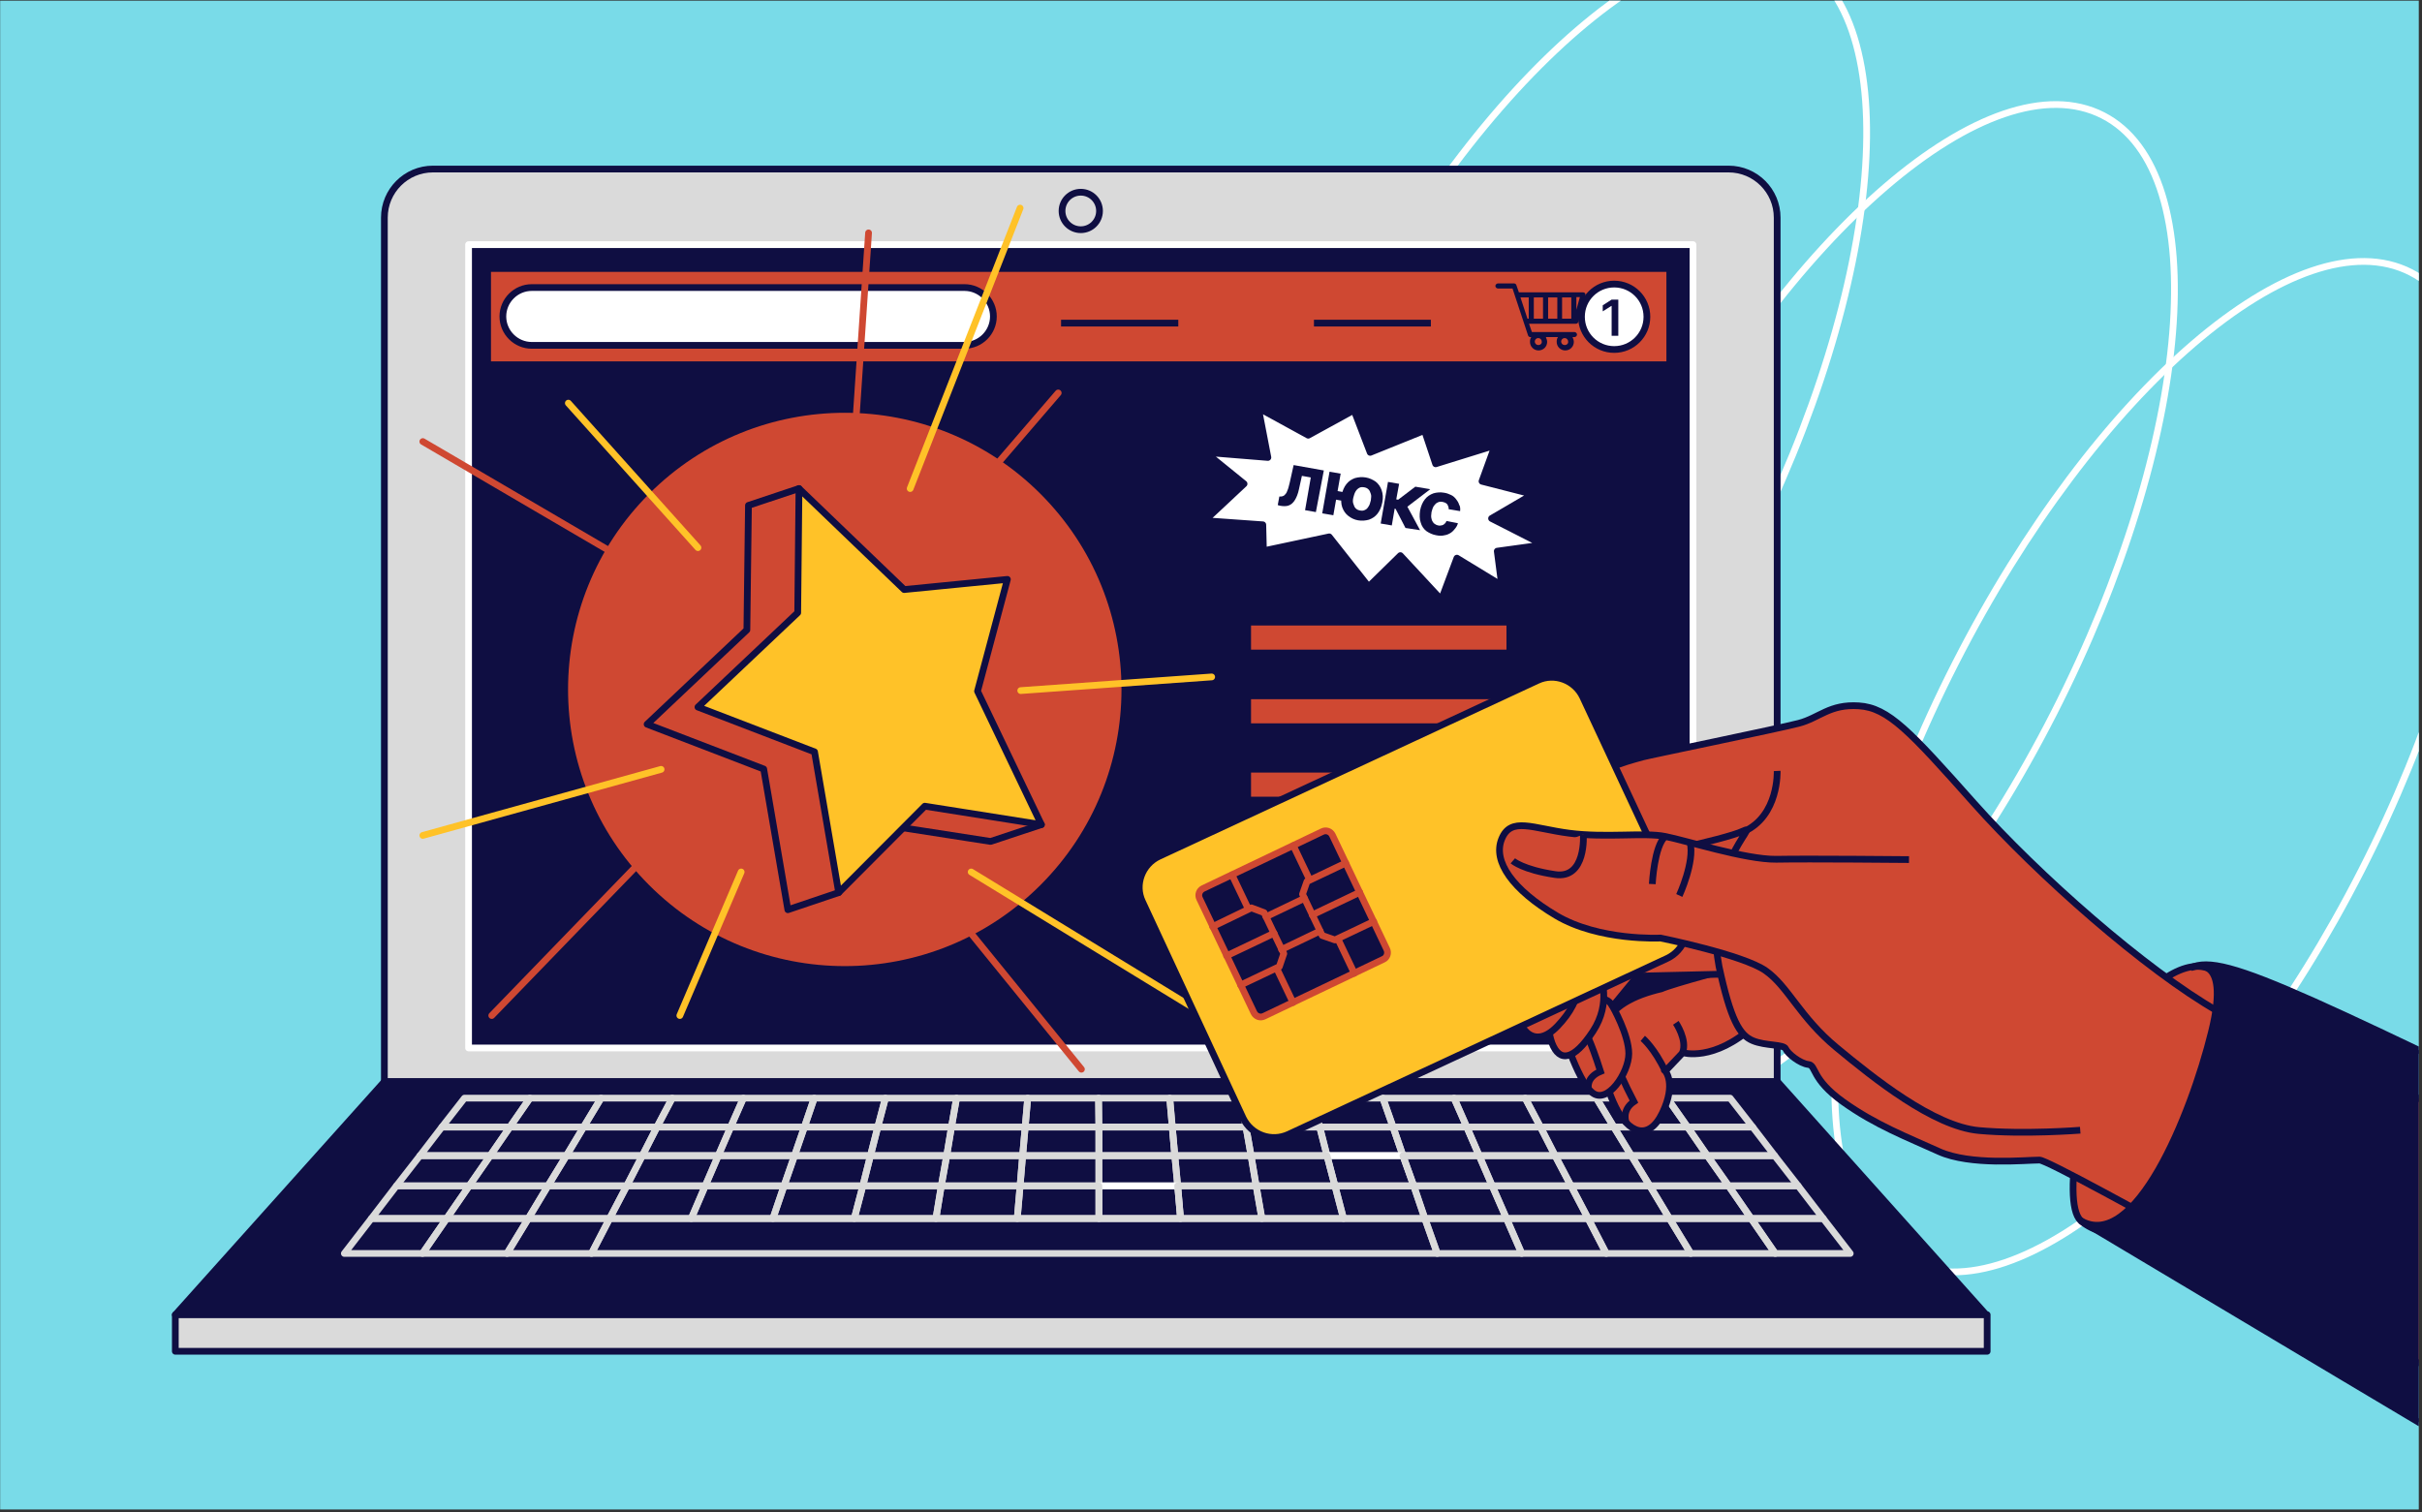 <svg width="719" height="449" viewBox="0 0 719 449" fill="none" xmlns="http://www.w3.org/2000/svg">
<rect x="0" y="0" width="719" height="449" fill="#333333" stroke="none"/>
<g clip-path="url(#clip0_11304_2348)">
<rect width="718" height="448" transform="translate(0.047 0.191)" fill="#79DBE8"/>
<path d="M518.318 165.208C559.655 84.13 566.178 4.643 532.885 -12.331C499.593 -29.305 439.093 22.661 397.755 103.74C356.417 184.818 349.895 264.305 383.188 281.279C416.48 298.254 476.98 246.287 518.318 165.208Z" stroke="white" stroke-width="2" stroke-miterlimit="10"/>
<path d="M609.689 211.789C651.027 130.71 657.549 51.223 624.256 34.249C590.964 17.275 530.464 69.241 489.126 150.32C447.788 231.398 441.266 310.885 474.559 327.859C507.851 344.834 568.351 292.867 609.689 211.789Z" stroke="white" stroke-width="2" stroke-miterlimit="10"/>
<path d="M701.06 258.376C742.398 177.298 748.92 97.811 715.627 80.837C682.335 63.862 621.835 115.829 580.497 196.908C539.159 277.986 532.637 357.473 565.93 374.447C599.222 391.421 659.722 339.455 701.06 258.376Z" stroke="white" stroke-width="2" stroke-miterlimit="10"/>
<path d="M527.669 321.153H114.105V64.621C114.105 56.699 120.519 50.191 128.535 50.191H513.145C521.161 50.191 527.575 56.699 527.575 64.621V321.153H527.669Z" fill="#DADADA" stroke="#0F0E42" stroke-width="2" stroke-miterlimit="10" stroke-linecap="round" stroke-linejoin="round"/>
<path d="M589.632 390.384H52.047L114.105 321.158H527.669L589.632 390.384Z" fill="#0F0E42" stroke="#0F0E42" stroke-width="2" stroke-miterlimit="10" stroke-linecap="round" stroke-linejoin="round"/>
<path d="M502.585 72.639H139.102V311.157H502.585V72.639Z" fill="#0F0E42" stroke="white" stroke-width="2" stroke-miterlimit="10" stroke-linecap="round" stroke-linejoin="round"/>
<path d="M308.867 262.797C340.947 230.717 340.947 178.705 308.867 146.625C276.787 114.545 224.775 114.545 192.695 146.625C160.615 178.705 160.615 230.717 192.695 262.797C224.775 294.877 276.787 294.877 308.867 262.797Z" fill="#CF4832"/>
<path d="M495.693 79.721H144.754V108.298H495.693V79.721Z" fill="#CF4832" stroke="#0F0E42" stroke-width="2" stroke-miterlimit="10"/>
<path d="M314.988 95.939H349.79" stroke="#0F0E42" stroke-width="2" stroke-miterlimit="10"/>
<path d="M390.062 95.939H424.77" stroke="#0F0E42" stroke-width="2" stroke-miterlimit="10"/>
<path d="M470.514 87.078C470.42 86.889 470.137 86.795 469.948 86.795H450.897L450.143 84.626C450.048 84.343 449.765 84.154 449.482 84.154H444.672C444.295 84.154 443.918 84.531 443.918 84.909C443.918 85.286 444.295 85.663 444.672 85.663H449.011L453.632 99.622C453.727 99.905 454.009 100.093 454.292 100.093H454.575C454.292 100.47 454.198 100.942 454.198 101.508C454.198 102.923 455.33 104.054 456.745 104.054C458.159 104.054 459.291 102.923 459.291 101.508C459.291 101.036 459.102 100.565 458.914 100.093H462.498C462.215 100.47 462.12 100.942 462.12 101.508C462.12 102.923 463.252 104.054 464.667 104.054C466.082 104.054 467.213 102.923 467.213 101.508C467.213 101.036 467.025 100.565 466.836 100.093H467.402C467.779 100.093 468.156 99.716 468.156 99.339C468.156 98.962 467.779 98.584 467.402 98.584H454.764L453.915 96.132H467.779C468.156 96.132 468.439 95.943 468.534 95.566L470.609 87.738C470.703 87.55 470.703 87.267 470.514 87.078ZM456.65 102.451C456.084 102.451 455.613 101.979 455.613 101.414C455.613 100.848 456.084 100.376 456.65 100.376C457.216 100.376 457.688 100.848 457.688 101.414C457.782 101.979 457.31 102.451 456.65 102.451ZM464.478 102.451C463.912 102.451 463.441 101.979 463.441 101.414C463.441 100.848 463.912 100.376 464.478 100.376C465.044 100.376 465.516 100.848 465.516 101.414C465.61 101.979 465.138 102.451 464.478 102.451ZM466.459 94.623H463.724V88.304H466.459V94.623ZM459.574 88.304H462.309V94.623H459.574V88.304ZM458.065 94.623H455.33V88.304H458.065V94.623ZM451.369 88.304H453.821V94.623H453.444L451.369 88.304ZM467.968 91.982V88.21H469.005L467.968 91.982Z" fill="#0F0E42"/>
<path d="M488.905 94.059C488.905 88.683 484.567 84.345 479.191 84.345C473.815 84.345 469.477 88.683 469.477 94.059C469.477 99.435 473.815 103.773 479.191 103.773C484.567 103.773 488.905 99.435 488.905 94.059Z" fill="white" stroke="#0F0E42" stroke-width="2" stroke-miterlimit="10"/>
<path d="M286.318 102.544H157.864C153.148 102.544 149.281 98.677 149.281 93.961C149.281 89.246 153.148 85.379 157.864 85.379H286.318C291.034 85.379 294.901 89.246 294.901 93.961C294.901 98.677 291.034 102.544 286.318 102.544Z" fill="white" stroke="#0F0E42" stroke-width="2" stroke-miterlimit="10"/>
<path d="M447.215 185.724H371.387V192.891H447.215V185.724Z" fill="#CF4832"/>
<path d="M447.215 207.606H371.387V214.774H447.215V207.606Z" fill="#CF4832"/>
<path d="M447.215 229.393H371.387V236.56H447.215V229.393Z" fill="#CF4832"/>
<path d="M447.215 251.268H371.387V258.435H447.215V251.268Z" fill="white"/>
<path d="M447.215 273.158H371.387V280.326H447.215V273.158Z" fill="white"/>
<path d="M303.58 343.137L304.334 334.648H282.454L281.039 343.137H303.58Z" stroke="#DADADA" stroke-width="2" stroke-miterlimit="10" stroke-linecap="round" stroke-linejoin="round"/>
<path d="M348.756 343.137L348.001 334.648H326.215V343.137H348.756Z" stroke="white" stroke-width="2" stroke-miterlimit="10" stroke-linecap="round" stroke-linejoin="round"/>
<path d="M466.364 352.095H489.754L484.284 343.135H461.648L466.364 352.095Z" stroke="#DADADA" stroke-width="2" stroke-miterlimit="10" stroke-linecap="round" stroke-linejoin="round"/>
<path d="M281.041 343.137L282.456 334.648H260.575L258.406 343.137H281.041Z" stroke="#DADADA" stroke-width="2" stroke-miterlimit="10" stroke-linecap="round" stroke-linejoin="round"/>
<path d="M235.862 343.137L238.785 334.648H216.905L213.227 343.137H235.862Z" stroke="#DADADA" stroke-width="2" stroke-miterlimit="10" stroke-linecap="round" stroke-linejoin="round"/>
<path d="M439.11 343.137L435.431 334.648H413.551L416.474 343.137H439.11Z" stroke="white" stroke-width="2" stroke-miterlimit="10" stroke-linecap="round" stroke-linejoin="round"/>
<path d="M461.653 343.137L457.314 334.648H435.434L439.112 343.137H461.653Z" stroke="#DADADA" stroke-width="2" stroke-miterlimit="10" stroke-linecap="round" stroke-linejoin="round"/>
<path d="M213.228 343.137L216.907 334.648H195.026L190.688 343.137H213.228Z" stroke="#DADADA" stroke-width="2" stroke-miterlimit="10" stroke-linecap="round" stroke-linejoin="round"/>
<path d="M371.394 343.137L369.885 334.648H348.004L348.758 343.137H371.394Z" stroke="#DADADA" stroke-width="2" stroke-miterlimit="10" stroke-linecap="round" stroke-linejoin="round"/>
<path d="M484.286 343.137L479.099 334.648H457.312L461.651 343.137H484.286Z" stroke="#DADADA" stroke-width="2" stroke-miterlimit="10" stroke-linecap="round" stroke-linejoin="round"/>
<path d="M416.476 343.137L413.552 334.648H391.766L393.935 343.137H416.476Z" stroke="#DADADA" stroke-width="2" stroke-miterlimit="10" stroke-linecap="round" stroke-linejoin="round"/>
<path d="M393.937 343.137L391.767 334.648H369.887L371.396 343.137H393.937Z" stroke="#DADADA" stroke-width="2" stroke-miterlimit="10" stroke-linecap="round" stroke-linejoin="round"/>
<path d="M326.217 343.137V334.648H304.337L303.582 343.137H326.217Z" stroke="#DADADA" stroke-width="2" stroke-miterlimit="10" stroke-linecap="round" stroke-linejoin="round"/>
<path d="M168.149 343.135H145.514L139.289 352.095H162.679L168.149 343.135Z" stroke="#DADADA" stroke-width="2" stroke-miterlimit="10" stroke-linecap="round" stroke-linejoin="round"/>
<path d="M173.244 334.648H151.363L145.516 343.137H168.151L173.244 334.648Z" stroke="#DADADA" stroke-width="2" stroke-miterlimit="10" stroke-linecap="round" stroke-linejoin="round"/>
<path d="M190.689 343.137L195.028 334.648H173.241L168.148 343.137H190.689Z" stroke="#DADADA" stroke-width="2" stroke-miterlimit="10" stroke-linecap="round" stroke-linejoin="round"/>
<path d="M132.59 361.805L125.422 372.179H150.509L156.828 361.805H132.59Z" stroke="#DADADA" stroke-width="2" stroke-miterlimit="10" stroke-linecap="round" stroke-linejoin="round"/>
<path d="M162.676 352.094H139.286L132.59 361.808H156.828L162.676 352.094Z" stroke="#DADADA" stroke-width="2" stroke-miterlimit="10" stroke-linecap="round" stroke-linejoin="round"/>
<path d="M156.831 361.805L150.512 372.179H175.599L180.975 361.805H156.831Z" stroke="#DADADA" stroke-width="2" stroke-miterlimit="10" stroke-linecap="round" stroke-linejoin="round"/>
<path d="M258.408 343.137L260.577 334.648H238.791L235.867 343.137H258.408Z" stroke="#DADADA" stroke-width="2" stroke-miterlimit="10" stroke-linecap="round" stroke-linejoin="round"/>
<path d="M256.14 352.095L258.403 343.135H235.862L232.75 352.095H256.14Z" stroke="#DADADA" stroke-width="2" stroke-miterlimit="10" stroke-linecap="round" stroke-linejoin="round"/>
<path d="M232.753 352.095L235.865 343.135H213.23L209.363 352.095H232.753Z" stroke="#DADADA" stroke-width="2" stroke-miterlimit="10" stroke-linecap="round" stroke-linejoin="round"/>
<path d="M279.44 352.095L281.043 343.135H258.408L256.145 352.095H279.44Z" stroke="#DADADA" stroke-width="2" stroke-miterlimit="10" stroke-linecap="round" stroke-linejoin="round"/>
<path d="M190.687 343.135H168.146L162.676 352.095H186.065L190.687 343.135Z" stroke="#DADADA" stroke-width="2" stroke-miterlimit="10" stroke-linecap="round" stroke-linejoin="round"/>
<path d="M471.46 361.808H495.604L489.757 352.094H466.367L471.46 361.808Z" stroke="#DADADA" stroke-width="2" stroke-miterlimit="10" stroke-linecap="round" stroke-linejoin="round"/>
<path d="M209.362 352.095L213.229 343.135H190.688L186.066 352.095H209.362Z" stroke="#DADADA" stroke-width="2" stroke-miterlimit="10" stroke-linecap="round" stroke-linejoin="round"/>
<path d="M162.676 352.094L156.828 361.808H180.972L186.065 352.094H162.676Z" stroke="#DADADA" stroke-width="2" stroke-miterlimit="10" stroke-linecap="round" stroke-linejoin="round"/>
<path d="M419.681 352.095L416.474 343.135H393.934L396.291 352.095H419.681Z" stroke="white" stroke-width="2" stroke-miterlimit="10" stroke-linecap="round" stroke-linejoin="round"/>
<path d="M396.289 352.095L393.931 343.135H371.391L372.9 352.095H396.289Z" stroke="#DADADA" stroke-width="2" stroke-miterlimit="10" stroke-linecap="round" stroke-linejoin="round"/>
<path d="M466.366 352.095L461.65 343.135H439.109L442.976 352.095H466.366Z" stroke="#DADADA" stroke-width="2" stroke-miterlimit="10" stroke-linecap="round" stroke-linejoin="round"/>
<path d="M326.214 352.095V343.135H303.579L302.824 352.095H326.214Z" stroke="#DADADA" stroke-width="2" stroke-miterlimit="10" stroke-linecap="round" stroke-linejoin="round"/>
<path d="M372.902 352.095L371.393 343.135H348.758L349.607 352.095H372.902Z" stroke="#DADADA" stroke-width="2" stroke-miterlimit="10" stroke-linecap="round" stroke-linejoin="round"/>
<path d="M349.605 352.095L348.756 343.135H326.215V352.095H349.605Z" stroke="#DADADA" stroke-width="2" stroke-miterlimit="10" stroke-linecap="round" stroke-linejoin="round"/>
<path d="M302.827 352.095L303.582 343.135H281.041L279.438 352.095H302.827Z" stroke="#DADADA" stroke-width="2" stroke-miterlimit="10" stroke-linecap="round" stroke-linejoin="round"/>
<path d="M372.902 352.094L374.6 361.808H398.838L396.292 352.094H372.902Z" stroke="#DADADA" stroke-width="2" stroke-miterlimit="10" stroke-linecap="round" stroke-linejoin="round"/>
<path d="M396.293 352.094L398.839 361.808H422.984L419.683 352.094H396.293Z" stroke="#DADADA" stroke-width="2" stroke-miterlimit="10" stroke-linecap="round" stroke-linejoin="round"/>
<path d="M186.069 352.094L180.977 361.808H205.215L209.365 352.094H186.069Z" stroke="#DADADA" stroke-width="2" stroke-miterlimit="10" stroke-linecap="round" stroke-linejoin="round"/>
<path d="M419.68 352.094L422.981 361.808H447.219L442.975 352.094H419.68Z" stroke="#DADADA" stroke-width="2" stroke-miterlimit="10" stroke-linecap="round" stroke-linejoin="round"/>
<path d="M326.215 352.094V361.808H350.453L349.605 352.094H326.215Z" stroke="white" stroke-width="2" stroke-miterlimit="10" stroke-linecap="round" stroke-linejoin="round"/>
<path d="M442.977 352.094L447.221 361.808H471.459L466.366 352.094H442.977Z" stroke="#DADADA" stroke-width="2" stroke-miterlimit="10" stroke-linecap="round" stroke-linejoin="round"/>
<path d="M349.605 352.094L350.454 361.808H374.598L372.901 352.094H349.605Z" stroke="#DADADA" stroke-width="2" stroke-miterlimit="10" stroke-linecap="round" stroke-linejoin="round"/>
<path d="M232.75 352.094L229.449 361.808H253.593L256.14 352.094H232.75Z" stroke="#DADADA" stroke-width="2" stroke-miterlimit="10" stroke-linecap="round" stroke-linejoin="round"/>
<path d="M209.361 352.094L205.211 361.808H229.449L232.75 352.094H209.361Z" stroke="#DADADA" stroke-width="2" stroke-miterlimit="10" stroke-linecap="round" stroke-linejoin="round"/>
<path d="M302.829 352.094L301.98 361.808H326.219V352.094H302.829Z" stroke="#DADADA" stroke-width="2" stroke-miterlimit="10" stroke-linecap="round" stroke-linejoin="round"/>
<path d="M279.439 352.094L277.836 361.808H301.98L302.829 352.094H279.439Z" stroke="#DADADA" stroke-width="2" stroke-miterlimit="10" stroke-linecap="round" stroke-linejoin="round"/>
<path d="M256.144 352.094L253.598 361.808H277.836L279.439 352.094H256.144Z" stroke="#DADADA" stroke-width="2" stroke-miterlimit="10" stroke-linecap="round" stroke-linejoin="round"/>
<path d="M442.975 352.095L439.108 343.135H416.473L419.679 352.095H442.975Z" stroke="#DADADA" stroke-width="2" stroke-miterlimit="10" stroke-linecap="round" stroke-linejoin="round"/>
<path d="M173.24 334.645L178.427 326.062H157.301L151.359 334.645H173.24Z" stroke="#DADADA" stroke-width="2" stroke-miterlimit="10" stroke-linecap="round" stroke-linejoin="round"/>
<path d="M151.359 334.648H131.176L124.668 343.137H145.511L151.359 334.648Z" stroke="#DADADA" stroke-width="2" stroke-miterlimit="10" stroke-linecap="round" stroke-linejoin="round"/>
<path d="M157.304 326.062H137.876L131.18 334.645H151.363L157.304 326.062Z" stroke="#DADADA" stroke-width="2" stroke-miterlimit="10" stroke-linecap="round" stroke-linejoin="round"/>
<path d="M145.514 343.135H124.671L117.691 352.095H139.289L145.514 343.135Z" stroke="#DADADA" stroke-width="2" stroke-miterlimit="10" stroke-linecap="round" stroke-linejoin="round"/>
<path d="M139.287 352.094H117.689L110.238 361.808H132.591L139.287 352.094Z" stroke="#DADADA" stroke-width="2" stroke-miterlimit="10" stroke-linecap="round" stroke-linejoin="round"/>
<path d="M132.592 361.805H110.239L102.223 372.179H125.424L132.592 361.805Z" stroke="#DADADA" stroke-width="2" stroke-miterlimit="10" stroke-linecap="round" stroke-linejoin="round"/>
<path d="M506.824 343.135L513.143 352.095H533.798L526.819 343.135H506.824Z" stroke="#DADADA" stroke-width="2" stroke-miterlimit="10" stroke-linecap="round" stroke-linejoin="round"/>
<path d="M519.841 361.808H541.25L533.799 352.094H513.145L519.841 361.808Z" stroke="#DADADA" stroke-width="2" stroke-miterlimit="10" stroke-linecap="round" stroke-linejoin="round"/>
<path d="M527.008 372.179H549.266L541.249 361.805H519.84L527.008 372.179Z" stroke="#DADADA" stroke-width="2" stroke-miterlimit="10" stroke-linecap="round" stroke-linejoin="round"/>
<path d="M348.002 334.645L347.247 326.062H326.121L326.215 334.645H348.002Z" stroke="#DADADA" stroke-width="2" stroke-miterlimit="10" stroke-linecap="round" stroke-linejoin="round"/>
<path d="M506.828 343.137H526.822L520.315 334.648H500.98L506.828 343.137Z" stroke="#DADADA" stroke-width="2" stroke-miterlimit="10" stroke-linecap="round" stroke-linejoin="round"/>
<path d="M495.605 361.808H519.844L513.147 352.094H489.758L495.605 361.808Z" stroke="#DADADA" stroke-width="2" stroke-miterlimit="10" stroke-linecap="round" stroke-linejoin="round"/>
<path d="M195.029 334.645L199.556 326.062H178.429L173.242 334.645H195.029Z" stroke="#DADADA" stroke-width="2" stroke-miterlimit="10" stroke-linecap="round" stroke-linejoin="round"/>
<path d="M479.098 334.648L484.285 343.137H506.826L500.978 334.648H479.098Z" stroke="#DADADA" stroke-width="2" stroke-miterlimit="10" stroke-linecap="round" stroke-linejoin="round"/>
<path d="M520.312 334.645L513.615 326.062H494.941L500.977 334.645H520.312Z" stroke="#DADADA" stroke-width="2" stroke-miterlimit="10" stroke-linecap="round" stroke-linejoin="round"/>
<path d="M500.978 334.645L494.942 326.062H473.91L479.097 334.645H500.978Z" stroke="#DADADA" stroke-width="2" stroke-miterlimit="10" stroke-linecap="round" stroke-linejoin="round"/>
<path d="M422.98 361.805L426.659 372.179H451.746L447.219 361.805H422.98Z" stroke="#DADADA" stroke-width="2" stroke-miterlimit="10" stroke-linecap="round" stroke-linejoin="round"/>
<path d="M501.921 372.179H527.008L519.84 361.805H495.602L501.921 372.179Z" stroke="#DADADA" stroke-width="2" stroke-miterlimit="10" stroke-linecap="round" stroke-linejoin="round"/>
<path d="M479.095 334.645L473.907 326.062H452.781L457.308 334.645H479.095Z" stroke="#DADADA" stroke-width="2" stroke-miterlimit="10" stroke-linecap="round" stroke-linejoin="round"/>
<path d="M471.457 361.805L476.833 372.179H501.92L495.601 361.805H471.457Z" stroke="#DADADA" stroke-width="2" stroke-miterlimit="10" stroke-linecap="round" stroke-linejoin="round"/>
<path d="M447.219 361.805L451.746 372.179H476.833L471.457 361.805H447.219Z" stroke="#DADADA" stroke-width="2" stroke-miterlimit="10" stroke-linecap="round" stroke-linejoin="round"/>
<path d="M489.755 352.095H513.145L506.826 343.135H484.285L489.755 352.095Z" stroke="#DADADA" stroke-width="2" stroke-miterlimit="10" stroke-linecap="round" stroke-linejoin="round"/>
<path d="M282.455 334.645L283.964 326.062H262.838L260.574 334.645H282.455Z" stroke="#DADADA" stroke-width="2" stroke-miterlimit="10" stroke-linecap="round" stroke-linejoin="round"/>
<path d="M457.309 334.645L452.782 326.062H431.656L435.429 334.645H457.309Z" stroke="#DADADA" stroke-width="2" stroke-miterlimit="10" stroke-linecap="round" stroke-linejoin="round"/>
<path d="M260.575 334.645L262.839 326.062H241.713L238.789 334.645H260.575Z" stroke="#DADADA" stroke-width="2" stroke-miterlimit="10" stroke-linecap="round" stroke-linejoin="round"/>
<path d="M326.217 334.645L326.122 326.062H305.09L304.336 334.645H326.217Z" stroke="#DADADA" stroke-width="2" stroke-miterlimit="10" stroke-linecap="round" stroke-linejoin="round"/>
<path d="M238.787 334.645L241.711 326.062H220.679L216.906 334.645H238.787Z" stroke="#DADADA" stroke-width="2" stroke-miterlimit="10" stroke-linecap="round" stroke-linejoin="round"/>
<path d="M216.908 334.645L220.681 326.062H199.554L195.027 334.645H216.908Z" stroke="#DADADA" stroke-width="2" stroke-miterlimit="10" stroke-linecap="round" stroke-linejoin="round"/>
<path d="M304.334 334.645L305.088 326.062H283.962L282.453 334.645H304.334Z" stroke="#DADADA" stroke-width="2" stroke-miterlimit="10" stroke-linecap="round" stroke-linejoin="round"/>
<path d="M435.43 334.645L431.657 326.062H410.531L413.549 334.645H435.43Z" stroke="#DADADA" stroke-width="2" stroke-miterlimit="10" stroke-linecap="round" stroke-linejoin="round"/>
<path d="M413.55 334.645L410.532 326.062H389.5L391.764 334.645H413.55Z" stroke="#DADADA" stroke-width="2" stroke-miterlimit="10" stroke-linecap="round" stroke-linejoin="round"/>
<path d="M369.885 334.645L368.376 326.062H347.25L348.004 334.645H369.885Z" stroke="#DADADA" stroke-width="2" stroke-miterlimit="10" stroke-linecap="round" stroke-linejoin="round"/>
<path d="M422.981 361.805H398.837H374.599H350.454H326.216H301.977H277.833H253.595H229.451H205.212H180.974L175.598 372.179H200.779H225.867H250.954H276.041H301.129H326.216H351.303H376.391H401.572H426.659L422.981 361.805Z" stroke="#DADADA" stroke-width="2" stroke-miterlimit="10" stroke-linecap="round" stroke-linejoin="round"/>
<path d="M391.761 334.645L389.497 326.062H368.371L369.88 334.645H391.761Z" stroke="#DADADA" stroke-width="2" stroke-miterlimit="10" stroke-linecap="round" stroke-linejoin="round"/>
<path d="M589.915 390.377H52.047V401.223H589.915V390.377Z" fill="#DADADA" stroke="#0F0E42" stroke-width="2" stroke-miterlimit="10" stroke-linecap="round" stroke-linejoin="round"/>
<path d="M222.191 150.057L237.187 145.059L253.315 180.049L283.967 177.125L275.101 210.323L309.148 244.842L294.058 249.841L259.445 244.465L248.976 265.025L233.886 270.118L226.718 228.337L192.105 215.039L221.72 187.028L222.191 150.057Z" fill="#CF4832" stroke="#0F0E42" stroke-width="2" stroke-miterlimit="10" stroke-linecap="round" stroke-linejoin="round"/>
<path d="M237.187 145.059L268.405 175.05L299.056 172.032L290.191 205.23L309.148 244.842L274.535 239.372L248.976 265.025L241.808 223.244L207.195 209.946L236.81 181.935L237.187 145.059Z" fill="#FFC228" stroke="#0F0E42" stroke-width="2" stroke-miterlimit="10" stroke-linecap="round" stroke-linejoin="round"/>
<path d="M270.195 145.066L302.828 61.787" stroke="#FFC228" stroke-width="2" stroke-miterlimit="10" stroke-linecap="round" stroke-linejoin="round"/>
<path d="M283.965 151.759L314.145 116.675" stroke="#CF4832" stroke-width="2" stroke-miterlimit="10" stroke-linecap="round" stroke-linejoin="round"/>
<path d="M207.194 238.25L145.984 301.534" stroke="#CF4832" stroke-width="2" stroke-miterlimit="10" stroke-linecap="round" stroke-linejoin="round"/>
<path d="M220.023 258.904L201.82 301.534" stroke="#FFC228" stroke-width="2" stroke-miterlimit="10" stroke-linecap="round" stroke-linejoin="round"/>
<path d="M303.02 205.049L359.702 200.993" stroke="#FFC228" stroke-width="2" stroke-miterlimit="10" stroke-linecap="round" stroke-linejoin="round"/>
<path d="M252.938 141.958L257.842 69.148" stroke="#CF4832" stroke-width="2" stroke-miterlimit="10" stroke-linecap="round" stroke-linejoin="round"/>
<path d="M196.254 228.437L125.52 248.054" stroke="#FFC228" stroke-width="2" stroke-miterlimit="10" stroke-linecap="round" stroke-linejoin="round"/>
<path d="M278.121 264.658L321.034 317.474" stroke="#CF4832" stroke-width="2" stroke-miterlimit="10" stroke-linecap="round" stroke-linejoin="round"/>
<path d="M288.305 258.904L362.152 304.08" stroke="#FFC228" stroke-width="2" stroke-miterlimit="10" stroke-linecap="round" stroke-linejoin="round"/>
<path d="M207.195 178.923L125.52 131.106" stroke="#CF4832" stroke-width="2" stroke-miterlimit="10" stroke-linecap="round" stroke-linejoin="round"/>
<path d="M207.199 162.61L168.719 119.697" stroke="#FFC228" stroke-width="2" stroke-miterlimit="10" stroke-linecap="round" stroke-linejoin="round"/>
<path d="M376.389 135.828L373.56 121.115L388.367 129.226L401.948 121.775L406.758 134.319L422.886 127.811L426.187 137.714L443.823 132.244L439.957 142.902L455.047 146.768L442.786 153.936L458.159 161.764L444.484 163.651L445.804 173.836L432.506 165.725L427.884 178.08L415.718 164.971L406.287 174.214L394.592 159.406L375.069 163.556L374.88 155.823L357.621 154.596L369.316 143.656L357.81 134.319L376.389 135.828Z" fill="white" stroke="#0F0E42" stroke-width="2" stroke-miterlimit="10" stroke-linecap="round" stroke-linejoin="round"/>
<path d="M379.316 149.971L379.788 147.425H380.165C380.542 147.425 380.92 147.331 381.297 147.048C381.58 146.765 381.957 146.387 382.146 145.727C382.429 145.161 382.617 144.313 382.9 143.181L384.032 138.088L392.992 139.691L390.634 152.046L387.427 151.48L389.125 141.766L386.484 141.295L385.635 145.161C385.352 146.576 384.881 147.708 384.409 148.462C383.938 149.217 383.372 149.783 382.617 150.066C381.957 150.349 381.014 150.349 379.977 150.16L379.316 149.971Z" fill="#0F0E42"/>
<path d="M397.99 140.632L395.82 152.987L392.52 152.421L394.689 140.066L397.99 140.632ZM399.687 146.291L399.216 148.838L395.16 148.083L395.632 145.537L399.687 146.291ZM410.345 149.215C410.062 150.629 409.59 151.667 408.93 152.516C408.27 153.365 407.421 153.93 406.384 154.308C405.346 154.591 404.309 154.685 403.177 154.496C402.045 154.308 401.102 153.836 400.253 153.176C399.404 152.516 398.839 151.667 398.461 150.629C398.084 149.592 398.084 148.366 398.273 147.046C398.556 145.631 399.027 144.593 399.687 143.745C400.348 142.896 401.196 142.33 402.234 141.953C403.271 141.67 404.309 141.575 405.44 141.764C406.572 141.953 407.515 142.424 408.364 142.99C409.213 143.65 409.779 144.499 410.156 145.537C410.533 146.668 410.628 147.8 410.345 149.215ZM406.949 148.555C407.044 147.8 407.138 147.14 406.949 146.668C406.761 146.197 406.667 145.725 406.289 145.348C405.912 144.971 405.535 144.782 404.969 144.688C404.403 144.593 403.931 144.593 403.46 144.876C402.988 145.159 402.705 145.442 402.422 145.914C402.139 146.385 401.951 146.951 401.762 147.706C401.574 148.46 401.574 149.12 401.762 149.592C401.951 150.064 402.045 150.535 402.422 150.912C402.8 151.29 403.177 151.478 403.743 151.573C404.309 151.667 404.78 151.667 405.252 151.384C405.723 151.195 406.006 150.818 406.289 150.347C406.572 149.969 406.761 149.309 406.949 148.555Z" fill="#0F0E42"/>
<path d="M417.231 156.764L414.308 151.105L414.025 151.011L413.176 156.01L409.875 155.444L412.044 143.089L415.345 143.655L414.496 148.276L415.062 148.37L420.155 144.504L424.588 145.258L417.797 150.445L421.57 157.424L417.231 156.764Z" fill="#0F0E42"/>
<path d="M433.453 151.764L430.057 151.198C430.057 150.915 430.057 150.632 429.963 150.443C429.869 150.16 429.774 149.972 429.68 149.783C429.492 149.594 429.303 149.406 429.114 149.311C428.926 149.217 428.643 149.123 428.265 149.029C427.7 148.934 427.228 148.934 426.756 149.217C426.285 149.406 426.002 149.783 425.625 150.255C425.342 150.726 425.153 151.292 424.964 152.047C424.87 152.801 424.776 153.461 424.964 154.027C425.059 154.593 425.342 154.97 425.625 155.348C426.002 155.63 426.379 155.913 426.945 156.008C427.228 156.102 427.511 156.102 427.794 156.008C428.077 156.008 428.265 155.913 428.454 155.819C428.643 155.725 428.831 155.536 429.02 155.348C429.209 155.159 429.303 154.97 429.397 154.687L432.793 155.348C432.698 155.819 432.415 156.385 432.038 156.857C431.661 157.328 431.283 157.8 430.718 158.177C430.152 158.554 429.492 158.837 428.831 158.931C428.077 159.12 427.322 159.12 426.379 158.931C425.247 158.743 424.304 158.271 423.455 157.705C422.607 157.045 422.041 156.196 421.758 155.159C421.381 154.121 421.381 152.895 421.569 151.575C421.852 150.16 422.324 149.123 422.984 148.274C423.644 147.425 424.493 146.859 425.53 146.482C426.474 146.199 427.605 146.105 428.643 146.293C429.397 146.388 430.152 146.671 430.718 146.954C431.378 147.237 431.849 147.708 432.227 148.18C432.604 148.651 432.981 149.217 433.17 149.877C433.453 150.255 433.547 151.009 433.453 151.764Z" fill="#0F0E42"/>
<path d="M480.414 88.956V99.708H478.434V90.842H478.339L475.793 92.446V90.654L478.434 88.956H480.414Z" fill="#0F0E42"/>
<path d="M320.842 68.203C323.915 68.203 326.406 65.712 326.406 62.639C326.406 59.566 323.915 57.074 320.842 57.074C317.769 57.074 315.277 59.566 315.277 62.639C315.277 65.712 317.769 68.203 320.842 68.203Z" stroke="#0F0E42" stroke-width="2" stroke-miterlimit="10" stroke-linecap="round" stroke-linejoin="round"/>
<path d="M627.728 366.427C627.728 366.427 621.504 365.955 617.637 362.371C611.695 356.807 618.58 320.402 627.728 306.444C636.877 292.485 649.609 283.148 657.343 288.43C665.076 293.711 669.886 314.743 662.53 333.323C655.174 351.997 635.274 365.955 627.728 366.427Z" fill="#CF4832" stroke="#0F0E42" stroke-width="2" stroke-miterlimit="10"/>
<path d="M515.124 287.191C515.124 287.191 496.828 292.001 493.149 293.605C485.133 295.491 477.965 298.886 476.173 305.3C474.381 311.713 475.796 320.861 479.568 328.595C483.341 336.329 489.377 339.064 493.527 330.387C497.676 321.71 494.375 318.032 494.375 318.032L499.563 312.562C499.563 312.562 508.711 315.391 520.595 304.639C519.274 298.32 515.124 287.191 515.124 287.191Z" fill="#CF4832" stroke="#0F0E42" stroke-width="2" stroke-miterlimit="10"/>
<path d="M497.488 303.697C497.488 303.697 500.978 308.79 499.469 312.563L497.488 303.697Z" fill="#CF4832"/>
<path d="M497.488 303.697C497.488 303.697 500.978 308.79 499.469 312.563" stroke="#0F0E42" stroke-width="2" stroke-miterlimit="10"/>
<path d="M487.68 308.314C487.68 308.314 491.169 311.238 494.376 318.123L487.68 308.314Z" fill="#CF4832"/>
<path d="M487.68 308.314C487.68 308.314 491.169 311.238 494.376 318.123" stroke="#0F0E42" stroke-width="2" stroke-miterlimit="10"/>
<path d="M482.779 333.405C482.779 333.405 481.175 329.726 485.042 327.086C481.93 321.144 480.609 317.654 480.609 317.654" fill="#CF4832"/>
<path d="M482.779 333.405C482.779 333.405 481.175 329.726 485.042 327.086C481.93 321.144 480.609 317.654 480.609 317.654" stroke="#0F0E42" stroke-width="2" stroke-miterlimit="10"/>
<path d="M463.344 304.359C463.344 304.359 468.059 320.487 472.586 324.353C477.113 328.22 483.527 318.506 483.527 312.847C483.527 307.188 478.717 298.794 478.717 298.794L486.073 289.835L514.556 289.175L521.724 266.162C521.724 266.162 495.599 268.897 483.998 272.67C472.398 276.442 465.419 282.667 463.344 304.359Z" fill="#CF4832" stroke="#0F0E42" stroke-width="2" stroke-miterlimit="10"/>
<path d="M480.695 281.443C480.695 281.443 485.694 283.801 486.071 289.743L480.695 281.443Z" fill="#CF4832"/>
<path d="M480.695 281.443C480.695 281.443 485.694 283.801 486.071 289.743" stroke="#0F0E42" stroke-width="2" stroke-miterlimit="10"/>
<path d="M474.379 296.716C474.379 296.716 477.208 295.867 478.717 298.791L474.379 296.716Z" fill="#CF4832"/>
<path d="M474.379 296.716C474.379 296.716 477.208 295.867 478.717 298.791" stroke="#0F0E42" stroke-width="2" stroke-miterlimit="10"/>
<path d="M471.549 323.129C471.549 323.129 470.794 319.922 475.133 318.13C472.114 308.605 470.605 306.436 470.605 306.436" fill="#CF4832"/>
<path d="M471.549 323.129C471.549 323.129 470.794 319.922 475.133 318.13C472.114 308.605 470.605 306.436 470.605 306.436" stroke="#0F0E42" stroke-width="2" stroke-miterlimit="10"/>
<path d="M521.063 238.154C521.063 238.154 520.497 251.641 517.385 257.3C514.367 262.959 485.319 275.785 485.319 275.785L475.038 289.555C475.038 289.555 478.528 297.666 472.869 306.248C467.21 314.831 462.966 315.585 460.703 309.644C458.439 303.702 458.722 285.028 458.722 285.028L472.775 258.337L521.063 238.154Z" fill="#CF4832" stroke="#0F0E42" stroke-width="2" stroke-miterlimit="10"/>
<path d="M802.303 359.158C802.303 359.158 680.073 312.567 658.475 300.306C636.972 288.046 604.905 259.752 585.949 238.437C566.992 217.122 560.578 210.143 551.807 209.577C543.13 209.011 540.112 213.161 533.982 214.764C527.852 216.368 488.806 224.384 487.674 224.761C486.542 225.139 474.565 227.874 471.264 232.401C467.963 236.928 449.006 270.22 448.534 277.388C448.063 284.556 451.741 288.894 450.703 299.269C449.855 303.607 454.665 312.756 462.398 304.645C470.132 296.534 470.321 289.272 470.132 268.428C479.375 257.96 482.204 255.413 482.204 255.413C482.204 255.413 512.101 249.377 517.477 246.736C522.853 244.096 504.933 257.488 510.309 286.914C513.705 302.758 516.44 307.38 520.307 308.983C524.079 310.586 529.549 310.021 530.115 311.435C530.681 312.85 534.359 315.774 536.811 316.057C539.263 316.34 537.566 320.301 547.186 327.186C556.806 334.071 566.237 337.654 575.574 341.898C584.911 346.143 601.322 344.445 605.471 344.445C609.621 344.539 716.006 404.9 716.006 404.9C716.006 404.9 807.207 392.922 802.303 359.158Z" fill="#CF4832" stroke="#0F0E42" stroke-width="2" stroke-miterlimit="10"/>
<path d="M527.571 228.911C527.571 228.911 528.137 242.209 517.668 246.925L527.571 228.911Z" fill="#CF4832"/>
<path d="M527.571 228.911C527.571 228.911 528.137 242.209 517.668 246.925" stroke="#0F0E42" stroke-width="2" stroke-miterlimit="10"/>
<path d="M382.516 336.806L494.937 284.556C499.936 282.198 502.199 276.162 499.841 271.164L469.85 206.936C467.492 201.938 461.456 199.674 456.457 202.032L344.036 254.282C339.037 256.639 336.774 262.675 339.132 267.674L369.029 331.996C371.481 336.994 377.423 339.163 382.516 336.806Z" fill="#FFC228" stroke="#0F0E42" stroke-width="2" stroke-miterlimit="10"/>
<path d="M566.709 255.228C566.709 255.228 536.529 254.945 527.286 255.133C518.138 255.228 500.596 249.569 494.277 248.343C488.052 247.117 476.829 248.814 465.888 247.4C454.948 245.985 448.535 242.401 445.8 249.097C443.065 255.794 449.101 264.187 461.927 271.827C474.754 279.466 492.956 278.523 492.956 278.523C492.956 278.523 517.572 283.522 524.174 288.237C530.87 292.953 534.266 302.007 545.206 311.061C556.146 320.115 573.971 334.451 587.458 335.677C600.945 336.903 617.544 335.583 617.544 335.583" fill="#CF4832"/>
<path d="M566.709 255.228C566.709 255.228 536.529 254.945 527.286 255.133C518.138 255.228 500.596 249.569 494.277 248.343C488.052 247.117 476.829 248.814 465.888 247.4C454.948 245.985 448.535 242.401 445.8 249.097C443.065 255.794 449.101 264.187 461.927 271.827C474.754 279.466 492.956 278.523 492.956 278.523C492.956 278.523 517.572 283.522 524.174 288.237C530.87 292.953 534.266 302.007 545.206 311.061C556.146 320.115 573.971 334.451 587.458 335.677C600.945 336.903 617.544 335.583 617.544 335.583" stroke="#0F0E42" stroke-width="2" stroke-miterlimit="10"/>
<path d="M470.035 247.773C470.035 247.773 470.978 261.166 461.547 259.657C452.116 258.242 449.098 255.601 449.098 255.601" fill="#CF4832"/>
<path d="M470.035 247.773C470.035 247.773 470.978 261.166 461.547 259.657C452.116 258.242 449.098 255.601 449.098 255.601" stroke="#0F0E42" stroke-width="2" stroke-miterlimit="10"/>
<path d="M498.52 265.885C498.52 265.885 503.141 255.888 501.726 250.135L498.52 265.885Z" fill="#CF4832"/>
<path d="M498.52 265.885C498.52 265.885 503.141 255.888 501.726 250.135" stroke="#0F0E42" stroke-width="2" stroke-miterlimit="10"/>
<path d="M490.504 262.495C490.504 262.495 491.07 251.083 494.371 248.348L490.504 262.495Z" fill="#CF4832"/>
<path d="M490.504 262.495C490.504 262.495 491.07 251.083 494.371 248.348" stroke="#0F0E42" stroke-width="2" stroke-miterlimit="10"/>
<path d="M650.27 287.388C650.27 287.388 662.625 281.729 656.494 306.439C650.364 331.338 633.671 371.987 617.543 362.367C656.494 385.662 744.677 438.195 744.677 438.195C744.677 438.195 828.522 396.791 810.791 356.52C684.222 295.688 660.455 282.484 650.27 287.388Z" fill="#0F0E42" stroke="#0F0E42" stroke-width="2" stroke-miterlimit="10"/>
<path d="M410.628 284.843L375.26 301.725C374.129 302.291 372.808 301.82 372.242 300.688L356.115 266.829C355.549 265.698 356.02 264.377 357.152 263.811L392.52 246.929C393.651 246.363 394.972 246.835 395.538 247.967L411.665 281.825C412.231 282.957 411.76 284.372 410.628 284.843Z" fill="#0F0E42" stroke="#CF4832" stroke-width="2" stroke-miterlimit="10" stroke-linecap="round" stroke-linejoin="round"/>
<path d="M365.738 259.76L370.643 270.04" stroke="#CF4832" stroke-width="2" stroke-miterlimit="10" stroke-linecap="round" stroke-linejoin="round"/>
<path d="M378.941 287.391L383.846 297.671" stroke="#CF4832" stroke-width="2" stroke-miterlimit="10" stroke-linecap="round" stroke-linejoin="round"/>
<path d="M359.98 275.129L371.487 269.564L375.259 270.979L378.183 277.11" fill="#0F0E42"/>
<path d="M359.98 275.129L371.487 269.564L375.259 270.979L378.183 277.11" stroke="#CF4832" stroke-width="2" stroke-miterlimit="10" stroke-linecap="round" stroke-linejoin="round"/>
<path d="M368.281 292.479L379.787 287.008L381.108 283.142L378.184 277.105" fill="#0F0E42"/>
<path d="M368.281 292.479L379.787 287.008L381.108 283.142L378.184 277.105" stroke="#CF4832" stroke-width="2" stroke-miterlimit="10" stroke-linecap="round" stroke-linejoin="round"/>
<path d="M364.133 283.802L378.185 277.105" stroke="#CF4832" stroke-width="2" stroke-miterlimit="10" stroke-linecap="round" stroke-linejoin="round"/>
<path d="M402.045 288.993L397.141 278.713" stroke="#CF4832" stroke-width="2" stroke-miterlimit="10" stroke-linecap="round" stroke-linejoin="round"/>
<path d="M388.842 261.358L383.938 251.078" stroke="#CF4832" stroke-width="2" stroke-miterlimit="10" stroke-linecap="round" stroke-linejoin="round"/>
<path d="M407.796 273.619L396.29 279.089L392.517 277.769L389.594 271.639" fill="#0F0E42"/>
<path d="M407.796 273.619L396.29 279.089L392.517 277.769L389.594 271.639" stroke="#CF4832" stroke-width="2" stroke-miterlimit="10" stroke-linecap="round" stroke-linejoin="round"/>
<path d="M399.498 256.262L387.992 261.732L386.672 265.504L389.596 271.635" fill="#0F0E42"/>
<path d="M399.498 256.262L387.992 261.732L386.672 265.504L389.596 271.635" stroke="#CF4832" stroke-width="2" stroke-miterlimit="10" stroke-linecap="round" stroke-linejoin="round"/>
<path d="M403.646 264.947L389.594 271.644" stroke="#CF4832" stroke-width="2" stroke-miterlimit="10" stroke-linecap="round" stroke-linejoin="round"/>
<path d="M375.824 272.205L387.236 266.734" stroke="#CF4832" stroke-width="2" stroke-miterlimit="10" stroke-linecap="round" stroke-linejoin="round"/>
<path d="M380.449 281.921L391.861 276.451" stroke="#CF4832" stroke-width="2" stroke-miterlimit="10" stroke-linecap="round" stroke-linejoin="round"/>
</g>
<defs>
<clipPath id="clip0_11304_2348">
<rect width="718" height="448" fill="white" transform="translate(0.047 0.191)"/>
</clipPath>
</defs>
</svg>
